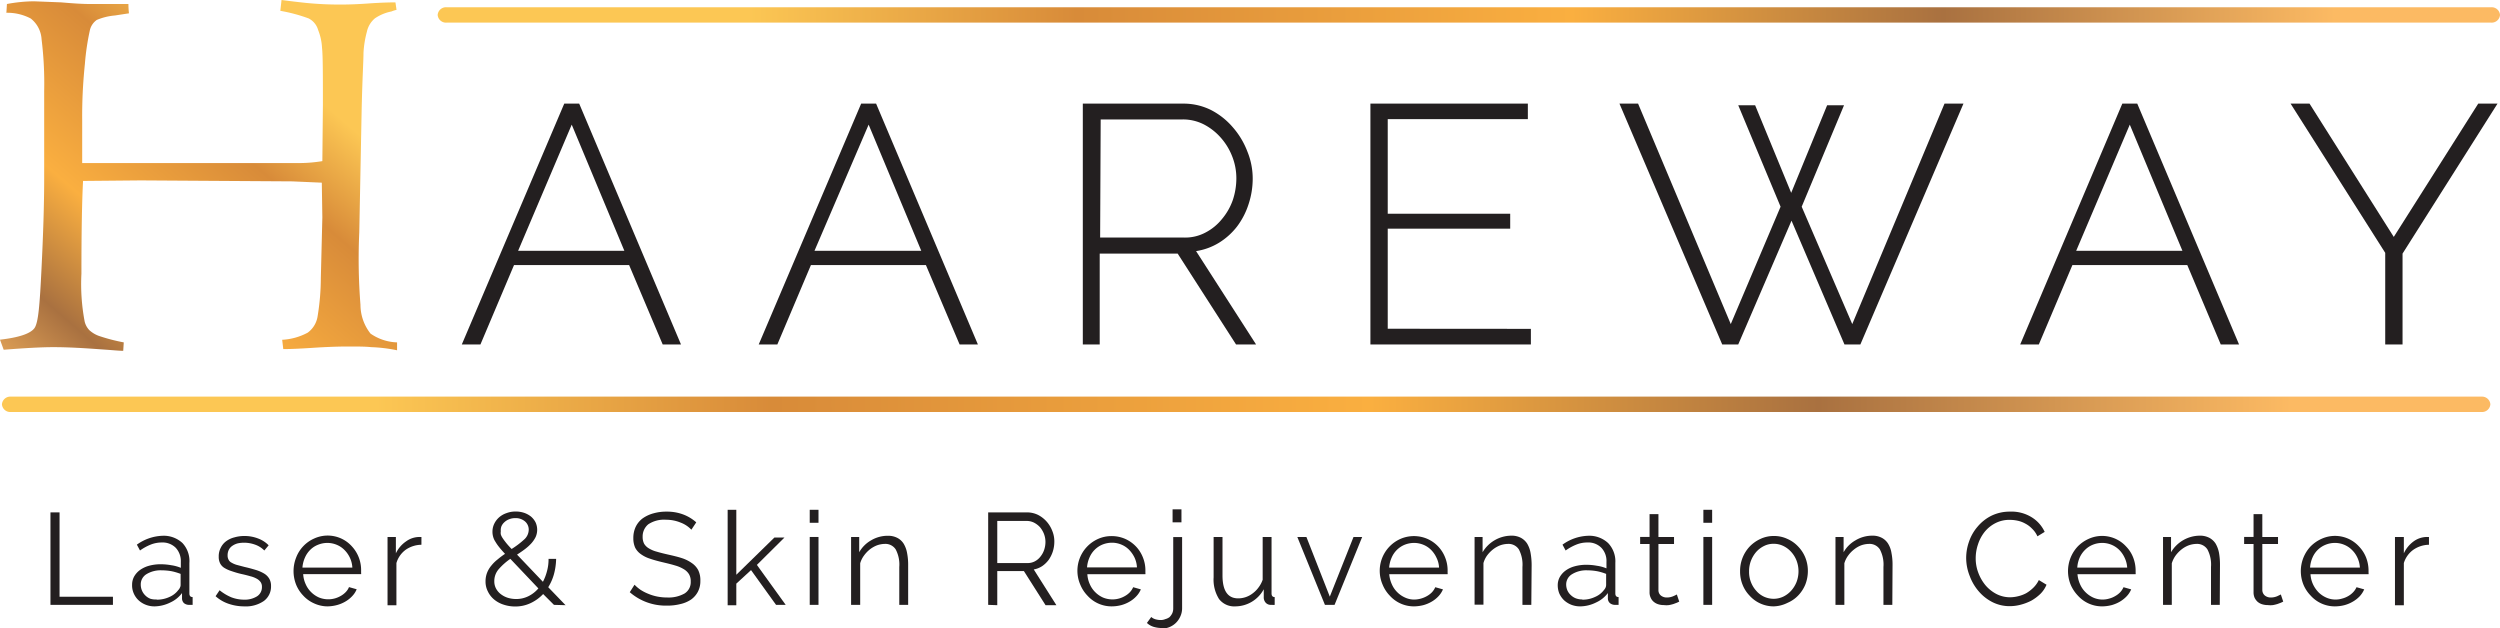 <svg xmlns="http://www.w3.org/2000/svg" xmlns:xlink="http://www.w3.org/1999/xlink" viewBox="0 0 230.88 58.04"><defs><style>.cls-1{fill:#231f20;}.cls-2{fill:url(#New_Gradient_Swatch_2);}.cls-3{fill:url(#New_Gradient_Swatch_2-2);}.cls-4{fill:url(#New_Gradient_Swatch_2-3);}</style><linearGradient id="New_Gradient_Swatch_2" x1="31.98" y1="0.92" x2="-2.53" y2="40.85" gradientUnits="userSpaceOnUse"><stop offset="0.15" stop-color="#fcc754"/><stop offset="0.31" stop-color="#d88b39"/><stop offset="0.55" stop-color="#faaf40"/><stop offset="0.73" stop-color="#a97140"/><stop offset="0.92" stop-color="#fcba63"/></linearGradient><linearGradient id="New_Gradient_Swatch_2-2" x1="40.42" y1="1.38" x2="230.88" y2="1.38" xlink:href="#New_Gradient_Swatch_2"/><linearGradient id="New_Gradient_Swatch_2-3" x1="0.19" y1="37.34" x2="229.99" y2="37.34" xlink:href="#New_Gradient_Swatch_2"/></defs><title>logo</title><g id="Layer_2" data-name="Layer 2"><g id="Layer_1-2" data-name="Layer 1"><path class="cls-1" d="M52.11,9.57h1.38l9.4,22.24H61.2l-3.1-7.33H47.47l-3.1,7.33H42.65Zm5.55,13.59L52.8,11.51,47.85,23.16Z"/><path class="cls-1" d="M79.53,9.57h1.38l9.4,22.24H88.62l-3.11-7.33H74.89l-3.1,7.33H70.07Zm5.55,13.59L80.22,11.51l-5,11.65Z"/><path class="cls-1" d="M100,31.81V9.57h9.24a5.68,5.68,0,0,1,2.6.59,6.66,6.66,0,0,1,2,1.58A7.35,7.35,0,0,1,115.2,14a6.61,6.61,0,0,1,.49,2.49,7.52,7.52,0,0,1-.38,2.36,6.93,6.93,0,0,1-1.06,2.06,6.25,6.25,0,0,1-1.66,1.5,5.7,5.7,0,0,1-2.13.78L116,31.81h-1.85l-5.39-8.39h-7.2v8.39Zm1.6-9.87h7.8a4,4,0,0,0,1.94-.47,4.76,4.76,0,0,0,1.51-1.24,5.58,5.58,0,0,0,1-1.75,6.33,6.33,0,0,0,.33-2,5.49,5.49,0,0,0-.39-2.05,5.71,5.71,0,0,0-1.07-1.74,5.37,5.37,0,0,0-1.56-1.21,4.25,4.25,0,0,0-1.93-.45h-7.58Z"/><path class="cls-1" d="M141.38,30.37v1.44H126.56V9.57H141.1V11H128.16v8.74h11.31v1.38H128.16v9.24Z"/><path class="cls-1" d="M160.53,9.72h1.56l3.33,8.09,3.32-8.09h1.56l-3.91,9.37,4.67,10.84,8.52-20.36h1.75l-9.52,22.24h-1.47l-4.89-11.43-4.92,11.43h-1.48L149.56,9.57h1.72l8.56,20.36,4.6-10.84Z"/><path class="cls-1" d="M196,9.57h1.38l9.4,22.24h-1.69L202,24.48H191.39l-3.1,7.33h-1.72Zm5.55,13.59-4.86-11.65-4.95,11.65Z"/><path class="cls-1" d="M213.29,9.57l7.78,12.31,7.8-12.31h1.78l-8.77,13.85v8.39h-1.6V23.35L211.54,9.57Z"/><path class="cls-1" d="M4.66,55.86V47.32H5.5v7.79h4.93v.75Z"/><path class="cls-1" d="M14.28,56a2.18,2.18,0,0,1-.82-.15,2.1,2.1,0,0,1-.66-.41,1.9,1.9,0,0,1-.44-.62A1.83,1.83,0,0,1,12.2,54a1.56,1.56,0,0,1,.19-.76,1.92,1.92,0,0,1,.54-.6,2.65,2.65,0,0,1,.83-.39,4,4,0,0,1,1.06-.14,5.5,5.5,0,0,1,1,.09,3.64,3.64,0,0,1,.88.24V51.9a1.81,1.81,0,0,0-.47-1.31,1.72,1.72,0,0,0-1.3-.49,2.75,2.75,0,0,0-1,.19,4.64,4.64,0,0,0-1,.55l-.29-.54A4.29,4.29,0,0,1,15,49.48a2.54,2.54,0,0,1,1.85.67A2.44,2.44,0,0,1,17.49,52V54.8c0,.23.1.34.3.34v.72l-.31,0a.74.74,0,0,1-.49-.16.61.61,0,0,1-.18-.43l0-.5a2.78,2.78,0,0,1-1.08.87A3.38,3.38,0,0,1,14.28,56Zm.19-.62a2.71,2.71,0,0,0,1.18-.25,2,2,0,0,0,.81-.63.72.72,0,0,0,.16-.24.53.53,0,0,0,.06-.23V53a5.16,5.16,0,0,0-.85-.25,5.38,5.38,0,0,0-.9-.08,2.5,2.5,0,0,0-1.41.36A1.1,1.1,0,0,0,13,54a1.39,1.39,0,0,0,.43,1,1.35,1.35,0,0,0,.47.3A1.71,1.71,0,0,0,14.47,55.36Z"/><path class="cls-1" d="M22.55,56a4.44,4.44,0,0,1-1.44-.24,3.42,3.42,0,0,1-1.2-.7l.37-.55a4.43,4.43,0,0,0,1.08.65,3.29,3.29,0,0,0,1.17.22,2.14,2.14,0,0,0,1.21-.31,1,1,0,0,0,.45-.87.74.74,0,0,0-.12-.44,1.07,1.07,0,0,0-.35-.31,2.34,2.34,0,0,0-.59-.23c-.24-.07-.51-.14-.83-.21s-.67-.18-.93-.27a2.93,2.93,0,0,1-.66-.3,1.06,1.06,0,0,1-.38-.41,1.32,1.32,0,0,1-.13-.62,1.7,1.7,0,0,1,.19-.83,1.63,1.63,0,0,1,.5-.6,2.16,2.16,0,0,1,.75-.35,3.28,3.28,0,0,1,.91-.13,3.47,3.47,0,0,1,1.31.24,2.61,2.61,0,0,1,.95.62l-.4.48a2.21,2.21,0,0,0-.85-.54,3,3,0,0,0-1-.18,2.77,2.77,0,0,0-.6.06,1.56,1.56,0,0,0-.49.22,1,1,0,0,0-.33.36,1.12,1.12,0,0,0-.12.53.79.79,0,0,0,.09.4.59.59,0,0,0,.27.27,2.06,2.06,0,0,0,.49.21l.72.19c.4.09.75.19,1.05.28a3.48,3.48,0,0,1,.77.34,1.37,1.37,0,0,1,.46.47,1.3,1.3,0,0,1,.16.67,1.65,1.65,0,0,1-.66,1.38A2.93,2.93,0,0,1,22.55,56Z"/><path class="cls-1" d="M30.23,56A3,3,0,0,1,29,55.72,3,3,0,0,1,28,55a3.2,3.2,0,0,1-.65-1,3.4,3.4,0,0,1,0-2.51A3.14,3.14,0,0,1,29,49.74a3,3,0,0,1,3.49.71,3.22,3.22,0,0,1,.86,2.25v.19a.42.42,0,0,1,0,.13H28a2.55,2.55,0,0,0,.23.93,2.32,2.32,0,0,0,.51.74,2.36,2.36,0,0,0,.72.49,2.28,2.28,0,0,0,2-.14,1.93,1.93,0,0,0,.46-.35,1.42,1.42,0,0,0,.31-.47l.71.2a2,2,0,0,1-.41.63,2.68,2.68,0,0,1-.61.49,3.14,3.14,0,0,1-.77.33A3.6,3.6,0,0,1,30.23,56Zm2.31-3.58a2.44,2.44,0,0,0-.23-.92,2.53,2.53,0,0,0-.51-.72,2.15,2.15,0,0,0-.71-.47,2.24,2.24,0,0,0-.86-.17,2.27,2.27,0,0,0-.86.17,2.09,2.09,0,0,0-.72.47,2.29,2.29,0,0,0-.49.72,2.77,2.77,0,0,0-.23.92Z"/><path class="cls-1" d="M38.92,50.31a2.6,2.6,0,0,0-1.45.46A2.32,2.32,0,0,0,36.61,52v3.9h-.82V49.59h.77V51.1A2.77,2.77,0,0,1,37.5,50a2.11,2.11,0,0,1,1.26-.41h.16Z"/><path class="cls-1" d="M51.16,55.86l-1-1a3.78,3.78,0,0,1-1.16.84,3.28,3.28,0,0,1-1.43.31,3.32,3.32,0,0,1-1.06-.17,2.59,2.59,0,0,1-.87-.47,2.19,2.19,0,0,1-.58-.74,2,2,0,0,1-.22-.94,2.22,2.22,0,0,1,.14-.79,2.38,2.38,0,0,1,.4-.67,3.48,3.48,0,0,1,.58-.57,7.09,7.09,0,0,1,.68-.51c-.21-.23-.4-.44-.54-.62a4.12,4.12,0,0,1-.36-.52,1.48,1.48,0,0,1-.2-.45,1.61,1.61,0,0,1-.06-.44,1.67,1.67,0,0,1,.16-.74,1.89,1.89,0,0,1,.45-.6,2,2,0,0,1,.68-.39,2.34,2.34,0,0,1,.85-.15,2.45,2.45,0,0,1,.78.12,2.12,2.12,0,0,1,.63.34,1.74,1.74,0,0,1,.43.54,1.64,1.64,0,0,1,0,1.37,2.62,2.62,0,0,1-.4.58,4.41,4.41,0,0,1-.59.53c-.22.17-.46.33-.72.5l2.39,2.51a4.6,4.6,0,0,0,.38-1,4.09,4.09,0,0,0,.14-1.12h.7a5.85,5.85,0,0,1-.2,1.41,4.54,4.54,0,0,1-.53,1.21l1.6,1.66Zm-3.49-.54a2.5,2.5,0,0,0,1.13-.26,2.88,2.88,0,0,0,.92-.72l-2.59-2.73a5.81,5.81,0,0,0-1.06.94,1.67,1.67,0,0,0-.42,1.13,1.39,1.39,0,0,0,.18.71,1.6,1.6,0,0,0,.46.51,2.08,2.08,0,0,0,.65.32A2.62,2.62,0,0,0,47.67,55.32Zm-1.42-6.26a.93.93,0,0,0,0,.29,1.23,1.23,0,0,0,.16.33c.08.13.19.27.32.44a7.43,7.43,0,0,0,.52.58,8,8,0,0,0,1.14-.86,1.24,1.24,0,0,0,.44-.92,1,1,0,0,0-.35-.77,1.31,1.31,0,0,0-.89-.3,1.47,1.47,0,0,0-.56.1,1.34,1.34,0,0,0-.43.26,1.11,1.11,0,0,0-.29.39A1,1,0,0,0,46.25,49.06Z"/><path class="cls-1" d="M63.85,48.92a2.64,2.64,0,0,0-1-.66A3.49,3.49,0,0,0,61.52,48a2.63,2.63,0,0,0-1.65.42,1.45,1.45,0,0,0-.52,1.16,1.35,1.35,0,0,0,.14.64,1.24,1.24,0,0,0,.43.42,2.7,2.7,0,0,0,.74.31c.3.09.66.18,1.06.27s.87.2,1.24.32a3.37,3.37,0,0,1,.93.46,1.83,1.83,0,0,1,.59.65,2.13,2.13,0,0,1,.2,1,2.09,2.09,0,0,1-.23,1,2.07,2.07,0,0,1-.63.72,2.91,2.91,0,0,1-1,.42,4.8,4.8,0,0,1-1.24.14,5.05,5.05,0,0,1-3.42-1.24L58.6,54a3.61,3.61,0,0,0,.54.46,4,4,0,0,0,.71.37,4.33,4.33,0,0,0,.84.26,4.76,4.76,0,0,0,.94.09,3,3,0,0,0,1.59-.37,1.23,1.23,0,0,0,.57-1.11,1.26,1.26,0,0,0-.16-.67,1.39,1.39,0,0,0-.49-.47,3.15,3.15,0,0,0-.8-.34c-.32-.1-.7-.19-1.12-.29s-.84-.21-1.18-.33a2.93,2.93,0,0,1-.85-.42,1.67,1.67,0,0,1-.53-.6,2.09,2.09,0,0,1-.17-.88,2.38,2.38,0,0,1,.22-1.05,2.14,2.14,0,0,1,.63-.77,3.18,3.18,0,0,1,1-.47,4.31,4.31,0,0,1,1.23-.16,4.21,4.21,0,0,1,1.52.26,3.84,3.84,0,0,1,1.21.73Z"/><path class="cls-1" d="M71.67,55.86l-2.31-3.21L68,53.9v2H67.2V47.08H68v6l3.52-3.44h.93L69.9,52.17l2.66,3.69Z"/><path class="cls-1" d="M74.78,48.28v-1.2h.81v1.2Zm0,7.58V49.59h.81v6.27Z"/><path class="cls-1" d="M83.87,55.86h-.82v-3.5a3,3,0,0,0-.33-1.62,1.13,1.13,0,0,0-1-.51,2.28,2.28,0,0,0-.72.13,2.63,2.63,0,0,0-.67.38,2.94,2.94,0,0,0-.54.57,2.24,2.24,0,0,0-.35.71v3.84H78.6V49.59h.75V51a2.9,2.9,0,0,1,1.1-1.1A3,3,0,0,1,82,49.48a1.82,1.82,0,0,1,.88.2,1.51,1.51,0,0,1,.58.54,2.51,2.51,0,0,1,.31.85,5.55,5.55,0,0,1,.1,1.12Z"/><path class="cls-1" d="M91.26,55.86V47.32h3.6a2.31,2.31,0,0,1,1,.23,2.73,2.73,0,0,1,.8.62,2.79,2.79,0,0,1,.52.86,2.54,2.54,0,0,1,.19,1,3,3,0,0,1-.14.9,2.91,2.91,0,0,1-.38.77,2.54,2.54,0,0,1-.6.58,2.06,2.06,0,0,1-.78.31l2.09,3.3h-1l-2-3.15H92.1v3.15ZM92.1,52h2.79a1.42,1.42,0,0,0,.68-.16,1.57,1.57,0,0,0,.52-.44,2,2,0,0,0,.34-.62,2.3,2.3,0,0,0,.12-.74,2.11,2.11,0,0,0-.14-.74,2.27,2.27,0,0,0-.37-.62,2,2,0,0,0-.56-.42,1.52,1.52,0,0,0-.66-.15H92.1Z"/><path class="cls-1" d="M102.67,56a3,3,0,0,1-2.25-1,3.2,3.2,0,0,1-.65-1,3.22,3.22,0,0,1,1.64-4.23,3,3,0,0,1,1.25-.26,3.09,3.09,0,0,1,1.26.26,3.16,3.16,0,0,1,1,.71,3.13,3.13,0,0,1,.63,1,3.17,3.17,0,0,1,.23,1.23v.19a.42.42,0,0,1,0,.13h-5.36a2.55,2.55,0,0,0,.23.93,2.32,2.32,0,0,0,.51.74,2.36,2.36,0,0,0,.72.49,2.28,2.28,0,0,0,2-.14,1.93,1.93,0,0,0,.46-.35,1.6,1.6,0,0,0,.31-.47l.71.2a2.14,2.14,0,0,1-.41.63,2.68,2.68,0,0,1-.61.49,3.14,3.14,0,0,1-.77.33A3.6,3.6,0,0,1,102.67,56ZM105,52.4a2.44,2.44,0,0,0-.23-.92,2.74,2.74,0,0,0-.51-.72,2.15,2.15,0,0,0-.71-.47,2.24,2.24,0,0,0-.86-.17,2.36,2.36,0,0,0-.87.17,2.23,2.23,0,0,0-1.2,1.19,2.77,2.77,0,0,0-.23.92Z"/><path class="cls-1" d="M107.29,58a2.67,2.67,0,0,1-.75-.11,1.56,1.56,0,0,1-.62-.36l.4-.55a1,1,0,0,0,.42.22,1.74,1.74,0,0,0,.45.06,1,1,0,0,0,.42-.08A1.18,1.18,0,0,0,108,57a1.32,1.32,0,0,0,.26-.36,1.08,1.08,0,0,0,.09-.44v-6.6h.82v6.55a1.8,1.8,0,0,1-.16.77,1.94,1.94,0,0,1-.41.6,1.85,1.85,0,0,1-1.27.53Zm1-9.76v-1.2h.82v1.2Z"/><path class="cls-1" d="M114.1,56a1.77,1.77,0,0,1-1.52-.68,3.36,3.36,0,0,1-.5-2V49.59h.82v3.54c0,1.42.48,2.13,1.45,2.13a2.16,2.16,0,0,0,.71-.12,2.22,2.22,0,0,0,.64-.35,2.47,2.47,0,0,0,.53-.54,2.55,2.55,0,0,0,.38-.71V49.59h.82V54.8c0,.23.1.34.29.34v.72a1.15,1.15,0,0,1-.24,0h-.12a.62.62,0,0,1-.47-.2.73.73,0,0,1-.18-.52v-.72A3,3,0,0,1,114.1,56Z"/><path class="cls-1" d="M122.36,55.86l-2.55-6.27h.84l2.16,5.51L125,49.59h.8l-2.55,6.27Z"/><path class="cls-1" d="M130.59,56a3,3,0,0,1-2.25-1,3.2,3.2,0,0,1-.65-1,3.22,3.22,0,0,1,1.64-4.23,3.13,3.13,0,0,1,2.5,0,3.09,3.09,0,0,1,1,.71,3.13,3.13,0,0,1,.63,1,3.17,3.17,0,0,1,.23,1.23v.19a.42.42,0,0,1,0,.13H128.3a2.77,2.77,0,0,0,.24.93,2.32,2.32,0,0,0,.51.74,2.36,2.36,0,0,0,.72.49,2,2,0,0,0,.86.18,2.44,2.44,0,0,0,1.15-.32,1.93,1.93,0,0,0,.46-.35,1.6,1.6,0,0,0,.31-.47l.71.2a2.14,2.14,0,0,1-.41.63,2.68,2.68,0,0,1-.61.49,3.14,3.14,0,0,1-.77.33A3.66,3.66,0,0,1,130.59,56Zm2.31-3.58a2.28,2.28,0,0,0-.24-.92,2.5,2.5,0,0,0-.5-.72,2.15,2.15,0,0,0-.71-.47,2.27,2.27,0,0,0-.86-.17,2.36,2.36,0,0,0-.87.17,2.23,2.23,0,0,0-1.2,1.19,2.77,2.77,0,0,0-.23.92Z"/><path class="cls-1" d="M141.42,55.86h-.82v-3.5a3,3,0,0,0-.33-1.62,1.13,1.13,0,0,0-1-.51,2.28,2.28,0,0,0-.72.13,2.63,2.63,0,0,0-.67.38,3,3,0,0,0-.55.57A2.21,2.21,0,0,0,137,52v3.84h-.82V49.59h.74V51a3.11,3.11,0,0,1,2.66-1.53,1.82,1.82,0,0,1,.88.2,1.58,1.58,0,0,1,.58.54,2.51,2.51,0,0,1,.31.85,6.39,6.39,0,0,1,.1,1.12Z"/><path class="cls-1" d="M145.94,56a2.27,2.27,0,0,1-.83-.15,2.23,2.23,0,0,1-.66-.41,2.06,2.06,0,0,1-.44-.62,2,2,0,0,1-.15-.77,1.56,1.56,0,0,1,.19-.76,1.92,1.92,0,0,1,.54-.6,2.55,2.55,0,0,1,.83-.39,3.94,3.94,0,0,1,1.06-.14,5.31,5.31,0,0,1,1,.09,3.52,3.52,0,0,1,.88.24V51.9a1.77,1.77,0,0,0-.47-1.31,1.69,1.69,0,0,0-1.3-.49,2.66,2.66,0,0,0-1,.19,4.64,4.64,0,0,0-1,.55l-.29-.54a4.26,4.26,0,0,1,2.35-.82,2.55,2.55,0,0,1,1.86.67,2.44,2.44,0,0,1,.67,1.83V54.8c0,.23.1.34.3.34v.72l-.31,0a.74.74,0,0,1-.49-.16.58.58,0,0,1-.19-.43l0-.5a2.81,2.81,0,0,1-1.09.87A3.33,3.33,0,0,1,145.94,56Zm.19-.62a2.64,2.64,0,0,0,1.17-.25,2,2,0,0,0,.82-.63.91.91,0,0,0,.16-.24.68.68,0,0,0,.05-.23V53a4.65,4.65,0,0,0-.85-.25,5.26,5.26,0,0,0-.89-.08,2.5,2.5,0,0,0-1.41.36,1.1,1.1,0,0,0-.54.95,1.41,1.41,0,0,0,.11.54,1.28,1.28,0,0,0,.32.44,1.35,1.35,0,0,0,.47.3A1.67,1.67,0,0,0,146.13,55.36Z"/><path class="cls-1" d="M155.08,55.56l-.21.1-.32.12a3.52,3.52,0,0,1-.41.1,1.86,1.86,0,0,1-.48,0,1.63,1.63,0,0,1-.5-.07,1.2,1.2,0,0,1-.42-.22,1,1,0,0,1-.29-.38,1.12,1.12,0,0,1-.11-.53V50.24h-.87v-.65h.87V47.48h.82v2.11h1.44v.65h-1.44V54.5a.63.63,0,0,0,.24.51.85.85,0,0,0,.51.17,1.49,1.49,0,0,0,.62-.12,3.52,3.52,0,0,0,.33-.16Z"/><path class="cls-1" d="M157.31,48.28v-1.2h.81v1.2Zm0,7.58V49.59h.81v6.27Z"/><path class="cls-1" d="M163.8,56a3,3,0,0,1-2.23-1,3.08,3.08,0,0,1-.64-1,3.22,3.22,0,0,1-.23-1.24,3.29,3.29,0,0,1,.88-2.28,3.28,3.28,0,0,1,1-.71,2.85,2.85,0,0,1,1.24-.27,2.89,2.89,0,0,1,1.25.27,3,3,0,0,1,1,.71,3.16,3.16,0,0,1,.65,1,3.31,3.31,0,0,1,.24,1.25,3.41,3.41,0,0,1-.23,1.24,3.24,3.24,0,0,1-.64,1,3,3,0,0,1-1,.7A3.05,3.05,0,0,1,163.8,56Zm-2.27-3.22a2.63,2.63,0,0,0,.18,1,2.56,2.56,0,0,0,.49.79,2.13,2.13,0,0,0,.72.54,2.17,2.17,0,0,0,.88.19,2.1,2.1,0,0,0,.89-.2,2.35,2.35,0,0,0,.72-.54,2.64,2.64,0,0,0,.5-.8,2.79,2.79,0,0,0,0-2,2.52,2.52,0,0,0-.5-.8,2.35,2.35,0,0,0-.72-.54,2,2,0,0,0-.89-.2,1.92,1.92,0,0,0-.88.2,2.35,2.35,0,0,0-.72.54,2.78,2.78,0,0,0-.49.81A2.73,2.73,0,0,0,161.53,52.76Z"/><path class="cls-1" d="M174.76,55.86h-.82v-3.5a3,3,0,0,0-.33-1.62,1.13,1.13,0,0,0-1-.51,2.28,2.28,0,0,0-.72.13,2.41,2.41,0,0,0-.66.38,2.71,2.71,0,0,0-.55.57,2.24,2.24,0,0,0-.35.71v3.84h-.82V49.59h.75V51a2.9,2.9,0,0,1,1.1-1.1,3,3,0,0,1,1.56-.43,1.8,1.8,0,0,1,.87.2,1.51,1.51,0,0,1,.58.54,2.31,2.31,0,0,1,.31.85,5.55,5.55,0,0,1,.1,1.12Z"/><path class="cls-1" d="M181.58,51.53a4.57,4.57,0,0,1,.27-1.53,4.16,4.16,0,0,1,.79-1.37,4,4,0,0,1,1.27-1,3.85,3.85,0,0,1,1.72-.38,3.52,3.52,0,0,1,2,.52,3.13,3.13,0,0,1,1.2,1.35l-.67.41a2.21,2.21,0,0,0-.5-.71,2.36,2.36,0,0,0-.63-.47,2.51,2.51,0,0,0-.69-.26,3.51,3.51,0,0,0-.71-.08,2.81,2.81,0,0,0-1.36.31,3.08,3.08,0,0,0-1,.82,3.66,3.66,0,0,0-.6,1.14,4,4,0,0,0-.21,1.28,3.72,3.72,0,0,0,.25,1.36,4,4,0,0,0,.67,1.15,3.37,3.37,0,0,0,1,.79,2.76,2.76,0,0,0,1.27.3,3.21,3.21,0,0,0,.74-.1,3,3,0,0,0,.74-.28,3.42,3.42,0,0,0,.65-.5,2.53,2.53,0,0,0,.51-.71L189,54a2.54,2.54,0,0,1-.57.85,4.18,4.18,0,0,1-.83.62,4.77,4.77,0,0,1-1,.38,3.94,3.94,0,0,1-1,.13,3.5,3.5,0,0,1-1.61-.38,4.13,4.13,0,0,1-1.26-1,4.57,4.57,0,0,1-.82-1.4A4.5,4.5,0,0,1,181.58,51.53Z"/><path class="cls-1" d="M194.14,56a3,3,0,0,1-2.25-1,3.41,3.41,0,0,1-.66-1,3.34,3.34,0,0,1,.65-3.53,3.27,3.27,0,0,1,1-.7,3,3,0,0,1,3.48.71,3,3,0,0,1,.64,1,3.36,3.36,0,0,1,.23,1.23v.19a.42.42,0,0,1,0,.13h-5.37a2.77,2.77,0,0,0,.24.93,2.32,2.32,0,0,0,.51.74,2.44,2.44,0,0,0,.71.49,2.11,2.11,0,0,0,.86.18,2.15,2.15,0,0,0,.61-.09,2.06,2.06,0,0,0,.55-.23,1.93,1.93,0,0,0,.46-.35,1.6,1.6,0,0,0,.31-.47l.71.2a2.14,2.14,0,0,1-.41.63,2.92,2.92,0,0,1-.61.49,3.31,3.31,0,0,1-.77.33A3.66,3.66,0,0,1,194.14,56Zm2.31-3.58a2.45,2.45,0,0,0-.24-.92,2.5,2.5,0,0,0-.5-.72,2.23,2.23,0,0,0-1.57-.64,2.32,2.32,0,0,0-.87.17,2.15,2.15,0,0,0-.71.47,2.32,2.32,0,0,0-.5.72,2.76,2.76,0,0,0-.22.92Z"/><path class="cls-1" d="M205,55.86h-.81v-3.5a3,3,0,0,0-.33-1.62,1.13,1.13,0,0,0-1-.51,2.28,2.28,0,0,0-.72.13,2.47,2.47,0,0,0-.67.38,3,3,0,0,0-.55.57,2.47,2.47,0,0,0-.35.71v3.84h-.81V49.59h.74V51a3.11,3.11,0,0,1,2.66-1.53,1.84,1.84,0,0,1,.88.2,1.58,1.58,0,0,1,.58.54,2.74,2.74,0,0,1,.31.85,6.43,6.43,0,0,1,.09,1.12Z"/><path class="cls-1" d="M210.86,55.56l-.21.1-.32.12a3.52,3.52,0,0,1-.41.1,1.86,1.86,0,0,1-.48,0,1.7,1.7,0,0,1-.51-.07,1.2,1.2,0,0,1-.42-.22,1.24,1.24,0,0,1-.29-.38,1.25,1.25,0,0,1-.1-.53V50.24h-.87v-.65h.87V47.48h.81v2.11h1.45v.65h-1.45V54.5a.66.66,0,0,0,.25.51.85.85,0,0,0,.51.17,1.52,1.52,0,0,0,.62-.12l.33-.16Z"/><path class="cls-1" d="M215.63,56a3,3,0,0,1-2.24-1,3.23,3.23,0,0,1-.66-1,3.34,3.34,0,0,1,.65-3.53,3.35,3.35,0,0,1,1-.7,3,3,0,0,1,3.49.71,3.15,3.15,0,0,1,.64,1,3.36,3.36,0,0,1,.23,1.23v.19a.35.35,0,0,1,0,.13h-5.36a2.55,2.55,0,0,0,.23.93,2.7,2.7,0,0,0,.51.74,2.36,2.36,0,0,0,.72.49,2.11,2.11,0,0,0,.86.18,2.08,2.08,0,0,0,.6-.09,2.13,2.13,0,0,0,.56-.23,1.88,1.88,0,0,0,.45-.35,1.63,1.63,0,0,0,.32-.47l.71.2a2.35,2.35,0,0,1-.41.63,2.74,2.74,0,0,1-.62.49,3.14,3.14,0,0,1-.77.33A3.6,3.6,0,0,1,215.63,56Zm2.31-3.58a2.44,2.44,0,0,0-.23-.92,2.35,2.35,0,0,0-.51-.72,2.15,2.15,0,0,0-.71-.47,2.2,2.2,0,0,0-.86-.17,2.27,2.27,0,0,0-.86.17,2.21,2.21,0,0,0-1.21,1.19,2.76,2.76,0,0,0-.22.92Z"/><path class="cls-1" d="M224.32,50.31a2.6,2.6,0,0,0-1.44.46A2.34,2.34,0,0,0,222,52v3.9h-.82V49.59H222V51.1A2.84,2.84,0,0,1,222.9,50a2.11,2.11,0,0,1,1.26-.41h.16Z"/><path class="cls-2" d="M.34,32.3,0,31.37c1.74-.2,2.79-.55,3.17-1.05s.5-2.21.66-5.44.25-6,.25-8.38l0-8.1a33,33,0,0,0-.24-4.77,2.63,2.63,0,0,0-1-1.92A4.62,4.62,0,0,0,.59,1.18L.64.37A14.31,14.31,0,0,1,3.12.12l2.55.1c1.12.1,2,.15,2.63.15l3.56,0a8.11,8.11,0,0,0,.05.86l-1.3.2a5.48,5.48,0,0,0-1.67.41,1.59,1.59,0,0,0-.65,1,22.75,22.75,0,0,0-.45,3.06,46.37,46.37,0,0,0-.25,5.23c0,1.67,0,3,0,3.93H19.26q6.66,0,8.23,0a13.44,13.44,0,0,0,2.28-.18l.05-5.17c0-2.81,0-4.58-.08-5.29a5.08,5.08,0,0,0-.36-1.65,1.72,1.72,0,0,0-.88-1.07,15.08,15.08,0,0,0-2.61-.7L26,0c.76.1,1.51.19,2.27.27a31.19,31.19,0,0,0,3.21.15c.3,0,1.15,0,2.56-.1s2.3-.1,2.48-.1l.1.69a2.9,2.9,0,0,0-.47.15,4.11,4.11,0,0,0-1.52.63,2.22,2.22,0,0,0-.75,1.25,9.4,9.4,0,0,0-.31,1.92c0,.73-.11,2.48-.17,5.26l-.22,11.33a53.63,53.63,0,0,0,.11,6.7,4.3,4.3,0,0,0,.93,2.66,4.54,4.54,0,0,0,2.45.81l0,.73a14,14,0,0,0-2.39-.29C33.72,32,33,32,32.18,32c-.29,0-1.28,0-2.95.1-1.32.09-2.35.14-3.07.14l-.1-.86a5.59,5.59,0,0,0,2.36-.66,2.3,2.3,0,0,0,.91-1.5,22.09,22.09,0,0,0,.3-3.56l.14-5.58-.05-3.21L27,16.75l-14-.09-5.33.05q-.15,2.87-.15,8.57a18.57,18.57,0,0,0,.3,4.42,1.74,1.74,0,0,0,.43.79,2.63,2.63,0,0,0,1,.57,16.8,16.8,0,0,0,2.18.56l-.05.78c-.34,0-.94-.06-1.8-.12s-1.69-.12-2.5-.16-1.52-.06-2.16-.06C3.88,32.06,2.36,32.14.34,32.3Z"/><path class="cls-3" d="M41.24,2.09a.77.77,0,0,1-.82-.71h0a.77.77,0,0,1,.82-.71H230.06a.77.77,0,0,1,.82.71h0a.77.77,0,0,1-.82.71H41.24Z"/><path class="cls-4" d="M1,38.05a.77.77,0,0,1-.82-.71h0A.77.77,0,0,1,1,36.63H229.17a.77.77,0,0,1,.82.71h0a.77.77,0,0,1-.82.71H1Z"/></g></g></svg>